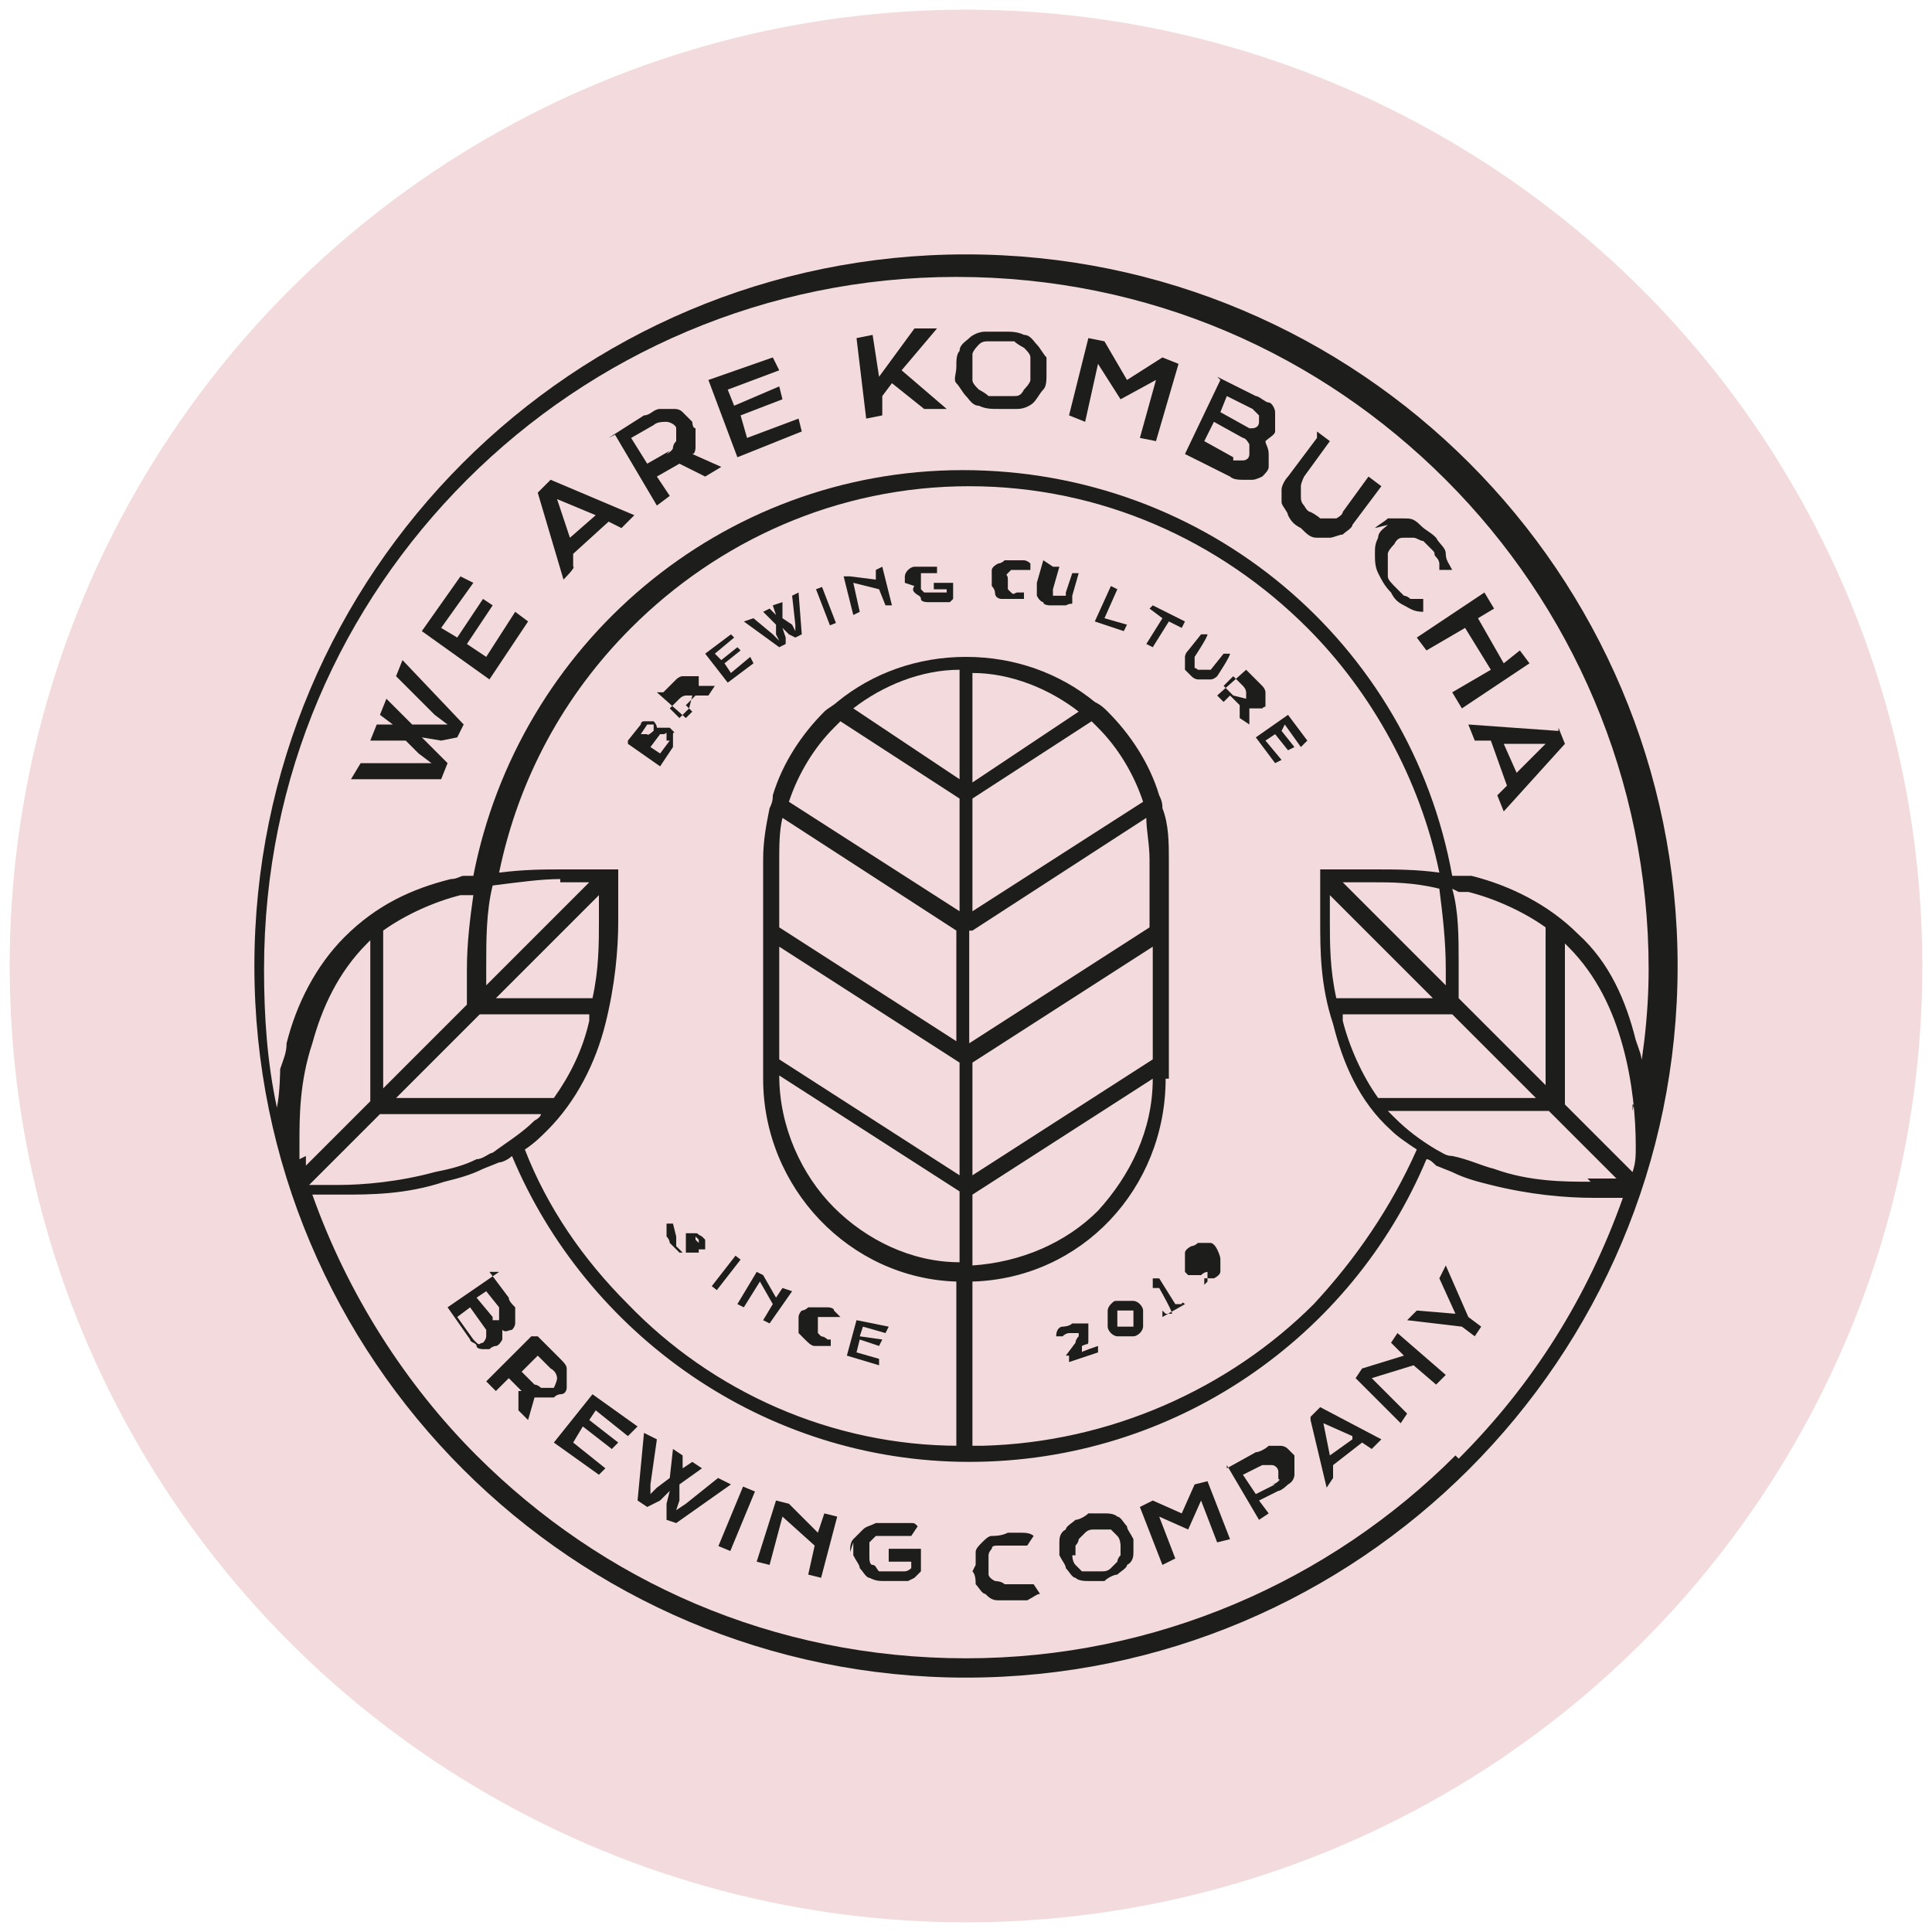 <?xml version="1.0" encoding="UTF-8"?>
<svg id="Layer_1" xmlns="http://www.w3.org/2000/svg" version="1.1" viewBox="0 0 60 60">
  <!-- Generator: Adobe Illustrator 29.1.0, SVG Export Plug-In . SVG Version: 2.1.0 Build 142)  -->
  <defs>
    <style>
      .st0 {
        fill: #1d1d1b;
      }

      .st1 {
        fill: #f3dbdd;
      }
    </style>
  </defs>
  <circle class="st1" cx="30" cy="30" r="29.7"/>
  <g>
    <path class="st0" d="M30,7.9c-12.2,0-22.1,9.9-22.1,22.1,0,12.2,9.9,22.1,22.1,22.1,12.2,0,22.1-9.9,22.1-22.1,0-12.2-9.9-22.1-22.1-22.1ZM9.3,36c0-.1,0-.3,0-.5,0-.8,0-1.9.4-3.1.3-1.1.8-2.2,1.7-3.1,0,0,0,0,.1-.1v5l-2,2c0,0,0-.2,0-.3ZM11.8,34.6h5c0,0,0,.1-.2.2-.4.4-.9.7-1.3,1-.1,0-.3.2-.5.2-.4.2-.8.3-1.3.4-1.1.3-2.2.4-3,.4-.4,0-.7,0-.9,0l2.1-2.1ZM45.3,27.7h.1c0,0,.2,0,.2,0,.8.2,1.7.6,2.4,1.1v4.9l-2.7-2.7c0-.4,0-.7,0-1.1,0-.8,0-1.6-.2-2.3ZM45.4,31.8l2.3,2.3h-4.9c-.5-.7-.9-1.6-1.1-2.4,0,0,0-.1,0-.2h3.4l.3.3ZM41.5,31c-.2-.9-.2-1.7-.2-2.4s0-.6,0-.8l3.2,3.2h-3ZM44.9,30.6l-3.2-3.2c.2,0,.6,0,.9,0,.6,0,1.3,0,2.1.2.1.8.2,1.6.2,2.5s0,.4,0,.6ZM29.8,44.9c-4,0-7.7-1.7-10.3-4.4-1.4-1.4-2.5-3-3.2-4.8.3-.2.5-.4.7-.6.9-.9,1.5-2.1,1.8-3.3.3-1.2.4-2.3.4-3.2s0-1.4,0-1.4v-.2s-.2,0-.2,0c0,0-.6,0-1.5,0-.6,0-1.2,0-2,.1.6-2.9,2-5.5,4.1-7.6,2.7-2.7,6.4-4.4,10.5-4.4,4.1,0,7.8,1.7,10.5,4.4,2,2,3.5,4.7,4.1,7.6-.7-.1-1.4-.1-2-.1-.9,0-1.5,0-1.5,0h-.2s0,.2,0,.2c0,0,0,.6,0,1.4,0,.9,0,2,.4,3.2.3,1.2.8,2.4,1.8,3.3.2.2.5.4.8.6-.8,1.8-1.9,3.4-3.2,4.8-2.6,2.6-6.3,4.3-10.3,4.4M18.4,31h-3l3.2-3.2c0,.2,0,.5,0,.8,0,.7,0,1.5-.2,2.4ZM17.4,27.4c.4,0,.7,0,.9,0l-3.2,3.2c0-.2,0-.4,0-.6,0-.8,0-1.7.2-2.5.8-.1,1.5-.2,2.1-.2ZM18.3,31.5c0,0,0,.1,0,.2-.2.9-.6,1.7-1.1,2.4h-4.9l2.3-2.3.3-.3h3.4ZM14.6,31.1h0s-2.7,2.7-2.7,2.7v-4.9c.7-.5,1.6-.9,2.4-1.1,0,0,.2,0,.2,0h.2c-.1.7-.2,1.5-.2,2.3s0,.7,0,1.1ZM45.2,45.2c-3.9,3.9-9.3,6.3-15.2,6.3-6,0-11.3-2.4-15.2-6.3-2.2-2.2-4-5-5.1-8.1.2,0,.5,0,.9,0,.9,0,2,0,3.2-.4.4-.1.8-.2,1.2-.4l.5-.2c.1,0,.3-.1.4-.2,2.3,5.5,7.8,9.5,14.2,9.5,6.4,0,11.9-3.9,14.2-9.4.1,0,.2.1.3.2l.5.2c.4.2.8.3,1.2.4,1.2.3,2.3.4,3.2.4.4,0,.7,0,.9,0-1.1,3.1-2.8,5.8-5.1,8.1ZM49.4,36.7c-.8,0-1.9,0-3-.4-.4-.1-.8-.3-1.3-.4-.2,0-.3-.1-.5-.2-.5-.3-.9-.6-1.3-1,0,0-.1-.1-.2-.2h5l2.1,2.1c-.2,0-.6,0-.9,0ZM50.6,36.3l-2-2v-5s0,0,.1.1c.9.9,1.4,2,1.7,3.1.3,1.1.4,2.2.4,3.1,0,.3,0,.5-.1.8ZM51.1,34.3c0-.5-.1-1.2-.1-1.2,0-.3-.1-.5-.2-.8-.3-1.2-.8-2.4-1.8-3.3-.9-.9-2.1-1.5-3.3-1.8-.1,0-.2,0-.4,0h-.2c-1.3-7.2-7.6-12.6-15.2-12.6-7.5,0-13.8,5.4-15.2,12.6h-.3c-.1,0-.2.1-.4.1-1.2.3-2.3.8-3.3,1.8-.9.9-1.5,2.1-1.8,3.3,0,.3-.1.5-.2.8,0,0,0,.7-.1,1.2-.3-1.4-.4-2.8-.4-4.3,0-6,2.4-11.3,6.3-15.2,3.9-3.9,9.3-6.3,15.2-6.3,6,0,11.3,2.4,15.2,6.3,3.9,3.9,6.3,9.3,6.3,15.2,0,1.5-.2,3-.5,4.4,0,0,0-.1,0-.2Z"/>
    <path class="st0" d="M21,38.4s0,0,0,.1c0,0,0,0,0,.1,0,0,0,0,0,.1,0,0,0,0,.1.1,0,0,0,0,.1.1,0,0,0,0,.1,0,0,0,0,0,0,0s0,0,0,0c0,0,0,0,0-.1,0,0,0,0,0-.1,0,0,0,0,0,0s0,0,0,0c0,0,0,0,0,0,0,0,0,0,0,0,0,0,0,0,0-.1,0,0,0,0,0-.1,0,0,0,0,0-.1,0,0,0,0,0-.1,0,0,0,0,0,0,0,0,0,0,0,0,0,0,0,0,.1,0,0,0,0,0,.1,0,0,0,0,0,.1,0s0,0,.2.1c0,0,0,0,.1.1,0,0,0,0,0,.1,0,0,0,0,0,.1,0,0,0,0,0,.1h-.2s0,0,0,0c0,0,0,0,0-.1,0,0,0,0,0-.1,0,0,0,0,0-.1,0,0,0,0-.1-.1,0,0,0,0,0,0s0,0,0,0c0,0,0,0,0,0,0,0,0,0,0,0,0,0,0,0,0,.1,0,0,0,0,0,0s0,0,0,0c0,0,0,0,0,0,0,0,0,0,0,0,0,0,0,0,.1.1,0,0,0,0,0,.1,0,0,0,0,0,.1,0,0,0,0,0,.1,0,0-.1,0-.2,0,0,0-.1,0-.2,0,0,0-.1,0-.2,0,0,0-.1-.1-.2-.2,0,0,0,0-.1-.1,0,0,0-.1-.1-.2,0,0,0-.1,0-.2s0-.1,0-.2h.2Z"/>
    <rect class="st0" x="22" y="39.4" width="1.2" height=".2" transform="translate(-22.5 33.1) rotate(-52.1)"/>
    <polygon class="st0" points="23.5 39.5 23.7 39.6 24.1 40.3 24.3 40 24.6 40.1 23.9 41.1 23.7 41 24 40.5 23.6 39.8 23.1 40.6 22.9 40.5 23.5 39.5"/>
    <path class="st0" d="M24.8,40.9c0,0,0-.1.1-.2,0,0,.1,0,.2-.1,0,0,.2,0,.3,0s.2,0,.3,0c0,0,.2,0,.2.1,0,0,.1.1.2.2h-.2c0,.1,0,0,0,0,0,0,0,0,0,0,0,0,0,0,0,0,0,0,0,0,0,0,0,0-.1,0-.2,0,0,0-.1,0-.2,0,0,0,0,0-.1,0,0,0,0,0,0,.1,0,0,0,.1,0,.2,0,0,0,.1,0,.2,0,0,0,0,.1.1,0,0,.1,0,.2.1,0,0,0,0,0,0,0,0,0,0,.1,0,0,0,0,0,0,0,0,0,0,0,0,0v.2s-.1,0-.2,0c0,0-.2,0-.3,0-.1,0-.2-.1-.3-.2,0,0-.1-.1-.2-.2,0,0,0-.2,0-.2s0-.2,0-.2Z"/>
    <polygon class="st0" points="26.6 41 27.6 41.2 27.5 41.4 26.8 41.2 26.7 41.5 27.4 41.6 27.3 41.8 26.7 41.6 26.6 42 27.3 42.2 27.3 42.4 26.3 42.1 26.6 41"/>
    <path class="st0" d="M33.1,42.1l.3-.4c0,0,0-.1.1-.2,0,0,0,0,0-.1,0,0,0,0,0,0s0,0,0,0c0,0,0,0,0,0,0,0,0,0,0,0s0,0,0,0,0,0-.1,0c0,0-.1,0-.2,0,0,0-.1,0-.2.1h-.2c0-.2.1-.3.2-.3,0,0,.2,0,.3-.1,0,0,.2,0,.2,0s.1,0,.2,0,0,0,.1,0c0,0,0,0,0,.1,0,0,0,0,0,.1,0,0,0,0,0,.1,0,0,0,0,0,.2s0,.1-.2.2v.2c-.1,0,.5-.2.5-.2v.2c0,0-.9.3-.9.3v-.2Z"/>
    <path class="st0" d="M34.4,41.2c0,0,0-.2,0-.3,0,0,0-.2,0-.2,0,0,0-.1.1-.2s.1-.1.2-.1c0,0,.2,0,.3,0,0,0,.2,0,.2,0,0,0,.1,0,.2.1,0,0,.1.1.1.2,0,0,0,.2,0,.3,0,0,0,.2,0,.2,0,0,0,.1-.1.2,0,0-.1.1-.2.1,0,0-.2,0-.3,0,0,0-.2,0-.2,0,0,0-.1,0-.2-.1,0,0-.1-.1-.1-.2ZM34.7,41.1c0,0,0,.1,0,.1,0,0,0,0,.1,0,0,0,0,0,.1,0,0,0,.1,0,.2,0,0,0,0,0,.1,0,0,0,0,0,0-.1,0,0,0,0,0-.1,0,0,0-.1,0-.2,0,0,0-.1,0-.1,0,0,0,0-.1,0,0,0,0,0-.1,0,0,0-.1,0-.2,0,0,0,0,0-.1,0,0,0,0,0,0,.1,0,0,0,0,0,.1,0,0,0,.1,0,.2Z"/>
    <path class="st0" d="M36.2,40.8h.2c0-.1-.4-.8-.4-.8,0,0,0,0,0,0s0,0,0,0h-.2c0-.1,0-.2,0-.2,0,0,0,0,0-.1,0,0,0,0,.1,0,0,0,0,0,.1,0h0s0,0,0,0l.5.8h.2c0-.1.1,0,.1,0l-.7.4v-.2Z"/>
    <path class="st0" d="M37.4,39.9s0,0,0,0c0,0,0,0,0,0,0,0,0,0,0,0s0,0,0,0c0,0,0,0,.1-.1,0,0,0,0,0-.1,0,0,0,0,0-.1,0,0,0,0,0-.1,0,0,0,0,0,0,0,0,0,0,0,0,0,0,0,0,0,0,0,0,0,0,0,0,0,0-.1,0-.2.1,0,0-.1,0-.2,0,0,0-.1,0-.2,0,0,0,0,0-.1-.1,0,0,0,0,0-.2,0,0,0-.1,0-.2,0,0,0-.1,0-.2,0,0,0-.1.2-.2,0,0,.1,0,.2-.1,0,0,.1,0,.2,0,0,0,.1,0,.2,0,0,0,.1,0,.2.2,0,0,.1.2.1.3,0,0,0,.2,0,.2,0,0,0,.1,0,.2,0,0,0,.1-.2.2,0,0,0,0,0,0,0,0,0,0-.1,0,0,0,0,0-.1,0,0,0,0,0-.1,0v-.2ZM37.1,39.5s0,0,0,0,0,0,0,0c0,0,0,0,0,0,0,0,0,0,.1,0,0,0,0,0,0,0,0,0,0,0,0,0,0,0,0,0,0,0,0,0,0,0,0,0,0,0-.1,0-.2,0,0,0-.1,0-.2,0,0,0,0,0,0,0,0,0,0,0,0,0,0,0,0,0,0,0,0,0,0,0,0,0Z"/>
    <path class="st0" d="M15.2,39.5l.6.8c0,.1.1.2.2.3,0,0,0,.2,0,.3,0,0,0,.1,0,.2,0,0,0,.1-.1.2-.1,0-.2.1-.3,0,0,.1,0,.2,0,.3,0,0-.1.2-.2.2,0,0-.1,0-.2.1,0,0-.2,0-.2,0,0,0-.2,0-.2-.1s-.2-.1-.2-.2l-.7-1,1.6-1.1ZM14.6,41.5c0,0,.1.1.2.2s.1,0,.2,0c0,0,.1-.1.1-.2,0,0,0-.2,0-.2l-.5-.7-.4.3.5.7ZM15.3,41s0,0,0,0c0,0,.1,0,.2,0,0,0,0,0,0-.2,0,0,0-.1,0-.2l-.4-.5-.3.2.5.6Z"/>
    <path class="st0" d="M16.7,41.5l.7.7c.1.1.2.2.2.3,0,.1,0,.2,0,.3,0,0,0,.2,0,.3,0,0,0,.2-.2.2,0,0-.1,0-.2.1,0,0-.1,0-.2,0,0,0-.1,0-.2,0,0,0-.1,0-.2,0l-.2.7-.3-.3v-.6c.1,0,.1,0,.1,0l-.4-.4-.4.4-.3-.3,1.4-1.4ZM16.6,43c0,0,.1,0,.2.1,0,0,.1,0,.2,0s0,0,.1,0c0,0,0,0,.1,0,0,0,.1-.2.1-.3,0,0,0-.2-.2-.3l-.4-.4-.5.5.4.4Z"/>
    <polygon class="st0" points="18.4 43.3 19.8 44.3 19.5 44.6 18.5 43.8 18.3 44.1 19.2 44.8 19 45 18.1 44.3 17.8 44.8 18.8 45.6 18.6 45.8 17.2 44.8 18.4 43.3"/>
    <polygon class="st0" points="20 44.5 20.4 44.7 20.2 46.1 20.2 46.4 20.4 46.2 20.8 45.9 20.9 45 21.2 45.2 21.2 45.6 21.5 45.4 21.8 45.6 21.1 46.1 21.1 46.6 21 46.9 21.3 46.7 22.3 45.9 22.7 46.1 21 47.3 20.7 47.2 20.7 46.7 20.8 46.3 20.5 46.6 20.1 46.8 19.8 46.6 20 44.5"/>
    <rect class="st0" x="21.9" y="46.9" width="2" height=".4" transform="translate(-29.4 50.3) rotate(-67.5)"/>
    <polygon class="st0" points="24.1 46.6 24.5 46.7 25.4 47.6 25.6 47 26 47.1 25.5 49 25.1 48.9 25.3 48 24.3 47.1 23.9 48.6 23.5 48.5 24.1 46.6"/>
    <path class="st0" d="M26.4,48.2c0-.1,0-.3.1-.4s.2-.2.3-.3.2-.1.4-.2c.1,0,.3,0,.5,0,0,0,.1,0,.2,0s.1,0,.2,0c0,0,.1,0,.2,0s.1,0,.2.1l-.2.3s0,0-.1,0,0,0-.1,0c0,0,0,0-.1,0s-.1,0-.2,0c-.1,0-.2,0-.3,0,0,0-.2,0-.3,0,0,0-.1.1-.2.2,0,0,0,.2,0,.2,0,0,0,.2,0,.3,0,0,0,.2.1.2s.1.1.2.2c0,0,.2,0,.3,0,0,0,.2,0,.3,0,0,0,.2,0,.2,0,0,0,.1,0,.2-.1,0,0,0-.1,0-.2h-.7c0,0,0-.4,0-.4h1c0,.1,0,.1,0,.1h0c0,.1,0,.2,0,.3s0,.2,0,.3c0,0-.1.1-.2.2,0,0-.2.1-.2.1,0,0-.2,0-.3,0-.1,0-.2,0-.4,0-.2,0-.3,0-.5-.1-.1,0-.2-.2-.3-.3,0-.1-.1-.2-.2-.4,0-.1,0-.3,0-.4Z"/>
    <path class="st0" d="M30.3,48.6c0-.1,0-.3,0-.4,0-.1.1-.2.2-.3s.2-.2.3-.2.3,0,.5-.1c.2,0,.3,0,.4,0,.1,0,.3,0,.4.1l-.2.3s0,0-.1,0c0,0,0,0-.1,0,0,0-.1,0-.2,0,0,0-.1,0-.2,0-.1,0-.2,0-.3,0s-.2,0-.2.1c0,0-.1.1-.1.2s0,.2,0,.3c0,0,0,.2,0,.3,0,0,0,.1.2.2,0,0,.2,0,.3.1.1,0,.2,0,.3,0,0,0,.1,0,.2,0,0,0,.1,0,.2,0,0,0,.1,0,.1,0,0,0,0,0,.1,0l.2.3c-.1,0-.2.1-.4.2-.1,0-.3,0-.4,0-.2,0-.4,0-.5,0-.2,0-.3-.1-.4-.2-.1,0-.2-.2-.3-.3,0-.1,0-.3-.1-.4Z"/>
    <path class="st0" d="M32.9,48.3c0-.1,0-.3,0-.4,0-.1,0-.3.2-.4,0-.1.2-.2.3-.3.1,0,.3-.1.4-.2.2,0,.3,0,.5,0,.1,0,.3,0,.4.1.1,0,.2.2.3.3,0,.1.1.2.2.4,0,.1,0,.3,0,.4,0,.1,0,.3-.2.4,0,.1-.2.2-.3.3-.1,0-.3.1-.4.2-.2,0-.3,0-.5,0-.1,0-.3,0-.4-.1-.1,0-.2-.2-.3-.3,0-.1-.1-.2-.2-.4ZM33.3,48.3c0,0,0,.2.1.3,0,0,.1.1.2.2,0,0,.2,0,.3,0s.2,0,.3,0c.1,0,.2,0,.3-.1,0,0,.1-.1.2-.2,0,0,0-.1.1-.2,0,0,0-.2,0-.3,0,0,0-.2-.1-.3,0,0-.1-.1-.2-.2,0,0-.2,0-.2,0s-.2,0-.3,0c-.1,0-.2,0-.3.1,0,0-.1.1-.2.2,0,0,0,.1-.1.2,0,0,0,.2,0,.3Z"/>
    <polygon class="st0" points="35.4 46.8 35.8 46.6 36.7 47 37.1 46.1 37.5 46 38.2 47.8 37.8 47.9 37.3 46.6 36.9 47.5 36 47.1 36.5 48.4 36.1 48.6 35.4 46.8"/>
    <path class="st0" d="M38.1,45.6l.9-.5c.1,0,.3-.1.4-.2.1,0,.2,0,.3,0s.2,0,.3.1c0,0,.1.1.2.2,0,0,0,.2,0,.3,0,0,0,.2,0,.3,0,0,0,.2-.2.3,0,0-.2.2-.3.2l-.6.3.3.4-.3.2-1-1.7ZM39.5,46.1c0,0,.1,0,.2-.1s0,0,0-.1c0,0,0,0,0-.1s0,0,0-.1c0-.1-.1-.2-.2-.2,0,0-.2,0-.3,0l-.6.3.4.6.6-.3Z"/>
    <path class="st0" d="M40.7,44l.3-.3,1.9,1-.3.3-.3-.2-.9.7v.4c0,0-.2.3-.2.3l-.5-2.1ZM42,44.6l-.9-.4.2,1,.7-.5Z"/>
    <polygon class="st0" points="42.1 42.8 42.3 42.5 43.6 42.1 43.2 41.7 43.4 41.4 44.9 42.7 44.6 43 43.9 42.4 42.6 42.8 43.7 43.9 43.5 44.2 42.1 42.8"/>
    <polygon class="st0" points="45.4 41.2 43.7 41 44 40.7 45.2 40.8 44.7 39.7 44.9 39.3 45.6 40.9 46 41.2 45.8 41.5 45.4 41.2"/>
    <polygon class="st0" points="10.9 24.2 11.2 23.7 12.9 23.7 13.4 23.7 13 23.4 12.6 23 11.5 23 11.7 22.5 12.2 22.5 11.8 22.2 12 21.7 12.8 22.5 13.4 22.5 13.9 22.5 13.5 22.2 12.3 21 12.5 20.5 14.4 22.5 14.2 22.9 13.7 23 13.1 22.9 13.5 23.3 13.9 23.7 13.7 24.2 10.9 24.2"/>
    <polygon class="st0" points="13.1 19.6 14.3 17.9 14.7 18.1 13.7 19.5 14.2 19.8 15 18.6 15.3 18.8 14.5 20 15.1 20.4 16 19 16.4 19.3 15.2 21.1 13.1 19.6"/>
    <path class="st0" d="M16.7,15.3l.4-.4,2.6,1.1-.4.4-.4-.2-1.1,1v.4c.1,0-.3.4-.3.4l-.8-2.7ZM18.5,16l-1.2-.5.4,1.2.8-.7Z"/>
    <path class="st0" d="M18.9,13.6l1.1-.7c.2,0,.3-.2.5-.2.1,0,.3,0,.4,0s.2,0,.3.1c0,0,.2.2.3.3,0,0,0,.2.1.2,0,0,0,.2,0,.3s0,.2,0,.3c0,0,0,.2-.1.2l.9.4-.5.3-.8-.4h0s-.7.4-.7.4l.4.6-.4.3-1.3-2.2ZM20.7,14.1c0,0,.2-.1.2-.2,0,0,0-.1.1-.2,0,0,0-.1,0-.2,0,0,0-.1,0-.2,0-.1-.2-.2-.3-.2-.1,0-.3,0-.4.1l-.7.4.5.8.7-.4Z"/>
    <polygon class="st0" points="22 11.8 24 11.1 24.2 11.5 22.6 12.1 22.8 12.6 24.2 12 24.3 12.4 23 12.9 23.2 13.6 24.8 13 24.9 13.4 22.9 14.2 22 11.8"/>
    <polygon class="st0" points="26.6 10.5 27.1 10.4 27.3 11.7 28.4 10.2 29.1 10.2 28 11.5 29.4 12.7 28.7 12.7 27.7 11.9 27.4 12.3 27.4 12.9 26.9 13 26.6 10.5"/>
    <path class="st0" d="M29.7,11.4c0-.2,0-.4.1-.5,0-.2.2-.3.3-.4s.3-.2.5-.2.4,0,.6,0c.2,0,.4,0,.6.1.2,0,.3.2.4.3.1.1.2.3.3.4,0,.2,0,.3,0,.5,0,.2,0,.4-.1.5s-.2.3-.3.4c-.1.1-.3.2-.5.2-.2,0-.4,0-.6,0-.2,0-.4,0-.6-.1-.2,0-.3-.2-.4-.3-.1-.1-.2-.3-.3-.4s0-.3,0-.5ZM30.2,11.4c0,.1,0,.2,0,.4,0,.1.1.2.2.3,0,0,.2.1.3.2.1,0,.2,0,.4,0,.1,0,.3,0,.4,0,.1,0,.2,0,.3-.2,0,0,.2-.2.2-.3s0-.2,0-.3,0-.2,0-.4c0-.1-.1-.2-.2-.3,0,0-.2-.1-.3-.2-.1,0-.2,0-.4,0-.1,0-.3,0-.4,0s-.2,0-.3.1c0,0-.2.2-.2.3,0,.1,0,.2,0,.3Z"/>
    <polygon class="st0" points="33.8 10.5 34.3 10.6 35 11.8 36.1 11.1 36.6 11.3 35.9 13.7 35.4 13.6 35.9 11.8 34.8 12.4 34.1 11.3 33.7 13.1 33.2 12.9 33.8 10.5"/>
    <path class="st0" d="M37.8,11.7l1.2.6c.1,0,.3.2.4.2s.2.2.2.3c0,0,0,.2,0,.3,0,0,0,.2,0,.3,0,.1-.2.2-.3.3,0,.1.1.2.1.4,0,.1,0,.2,0,.4,0,.1-.1.2-.2.3,0,0-.2.1-.3.1-.1,0-.2,0-.3,0s-.3,0-.4-.1l-1.4-.7,1.1-2.3ZM38.3,14.3c.1,0,.2,0,.3,0,0,0,.2,0,.2-.2,0,0,0-.2,0-.3,0,0-.1-.2-.2-.2l-.9-.5-.3.6.9.5ZM38.8,13.3s0,0,.1,0c0,0,.2,0,.2-.2,0,0,0-.2,0-.2,0,0-.1-.1-.2-.2l-.8-.4-.2.5.9.5Z"/>
    <path class="st0" d="M40.9,13.4l.4.3-.8,1.1c0,0-.1.2-.1.3,0,0,0,.2,0,.3s0,.2.1.3c0,0,.1.2.2.2,0,0,.2.1.3.2,0,0,.2,0,.3,0s.2,0,.2,0c0,0,.2-.1.2-.2l.8-1.1.4.3-.9,1.2c0,.1-.2.2-.3.3-.1,0-.3.1-.4.1-.1,0-.3,0-.4,0-.2,0-.3-.1-.5-.3-.2-.1-.3-.2-.4-.4,0-.1-.2-.3-.2-.4s0-.3,0-.4.1-.3.2-.4l.9-1.2Z"/>
    <path class="st0" d="M42.7,16.4c.1-.1.3-.2.4-.3.2,0,.3,0,.5,0s.3,0,.5.2.3.2.5.4c.1.2.3.3.3.5,0,.2.1.3.2.5h-.4s0,0,0,0c0,0,0-.1,0-.2,0,0,0-.1-.1-.2s0-.1-.1-.2c-.1-.1-.2-.2-.3-.3-.1,0-.2-.1-.3-.1-.1,0-.2,0-.3,0-.1,0-.2,0-.3.2,0,0-.2.2-.2.3,0,.1,0,.2,0,.3s0,.2,0,.4c0,.1.1.2.3.4,0,0,.1.1.2.2,0,0,.1,0,.2.1,0,0,.1,0,.2,0s.1,0,.2,0v.4c-.3,0-.4-.1-.6-.2s-.3-.2-.4-.4c-.2-.2-.3-.4-.4-.6s-.1-.4-.1-.6c0-.2,0-.3.1-.5,0-.2.2-.3.3-.4Z"/>
    <polygon class="st0" points="46.1 18.4 46.4 18.9 45.9 19.2 46.7 20.6 47.2 20.2 47.5 20.6 45.4 22 45.1 21.5 46.3 20.8 45.5 19.5 44.3 20.2 44 19.8 46.1 18.4"/>
    <path class="st0" d="M48.4,22.6l.2.5-1.9,2.1-.2-.5.3-.3-.5-1.4h-.5s-.2-.5-.2-.5l2.8.2ZM47.1,24l.9-.9h-1.3c0,0,.4.9.4.9Z"/>
    <path class="st0" d="M19.5,23l.4-.5c0,0,0-.1.1-.1,0,0,0,0,.1,0,0,0,0,0,.1,0s0,0,.1,0c0,0,.1.1.1.2,0,0,.1,0,.2,0,0,0,.1,0,.2,0,0,0,0,0,.1.1s0,0,0,.1c0,0,0,.1,0,.2,0,0,0,.1,0,.2l-.4.6-1-.7ZM20.3,22.7h0c0,0,0-.1,0-.2,0,0,0,0-.1,0,0,0,0,0-.1,0l-.2.3h.2c0,.1.3-.2.3-.2ZM20.7,23c0,0,0-.1,0-.1,0,0,0,0,0-.1s0,0-.1,0c0,0,0,0-.1,0l-.3.4.3.2.3-.4Z"/>
    <path class="st0" d="M20.6,21.5l.4-.4c0,0,.1-.1.2-.1,0,0,.1,0,.2,0s.1,0,.2,0,.1,0,.1,0c0,0,0,0,0,0s0,0,0,.1c0,0,0,0,0,.1s0,0,0,.1h.5c0,0-.2.3-.2.3h-.4c0,0,0,0,0,0l-.3.3.2.2-.2.2-.9-.8ZM21.5,21.6s0,0,0,0c0,0,0,0,0,0,0,0,0,0,0,0,0,0,0,0,0,0,0,0-.1,0-.2,0,0,0-.1,0-.2.1l-.3.3.3.3.3-.3Z"/>
    <polygon class="st0" points="21.9 20.3 22.7 19.7 22.8 19.8 22.2 20.3 22.4 20.5 22.9 20.1 23 20.2 22.5 20.6 22.7 20.9 23.3 20.4 23.4 20.6 22.6 21.2 21.9 20.3"/>
    <polygon class="st0" points="23.1 19.3 23.4 19.2 24 19.7 24.2 19.9 24.1 19.7 24.1 19.4 23.7 19 23.9 18.9 24.1 19.1 24 18.8 24.3 18.7 24.3 19.2 24.6 19.4 24.7 19.6 24.7 19.4 24.6 18.5 24.8 18.4 24.9 19.7 24.7 19.8 24.5 19.7 24.3 19.5 24.4 19.8 24.4 20 24.2 20.1 23.1 19.3"/>
    <rect class="st0" x="25.5" y="18.2" width=".2" height="1.2" transform="translate(-5 10.5) rotate(-21.1)"/>
    <polygon class="st0" points="26.2 17.9 26.4 17.9 27.2 18 27.2 17.7 27.4 17.6 27.7 18.8 27.5 18.8 27.3 18.3 26.5 18.1 26.7 19 26.5 19.1 26.2 17.9"/>
    <path class="st0" d="M28.1,18.1c0,0,0-.2,0-.2,0,0,0-.1.1-.2,0,0,.1-.1.2-.1,0,0,.2,0,.3,0,0,0,0,0,.1,0,0,0,0,0,.1,0s0,0,.1,0,0,0,.1,0v.2c-.1,0-.1,0-.2,0,0,0,0,0,0,0,0,0,0,0,0,0,0,0,0,0,0,0,0,0-.1,0-.2,0,0,0-.1,0-.1,0,0,0,0,0,0,.1s0,.1,0,.2c0,0,0,.1,0,.2,0,0,0,0,.1.1,0,0,0,0,.2,0s.1,0,.2,0c0,0,.1,0,.2,0,0,0,0,0,.1,0,0,0,0,0,0,0,0,0,0,0,0-.1h-.4s0-.2,0-.2h.6c0,0,0,0,0,0h0c0,0,0,.1,0,.2,0,0,0,.1,0,.2,0,0,0,.1,0,.1,0,0,0,0-.1.1,0,0-.1,0-.2,0,0,0-.1,0-.2,0-.1,0-.2,0-.3,0,0,0-.2,0-.2-.1s-.1-.1-.2-.2,0-.2,0-.2Z"/>
    <path class="st0" d="M30.8,17.9c0,0,0-.2,0-.2,0,0,0-.1.2-.2,0,0,.1,0,.2-.1,0,0,.2,0,.3,0,0,0,.2,0,.3,0,0,0,.1,0,.2.1v.2c-.2,0-.2,0-.2,0,0,0,0,0,0,0,0,0,0,0,0,0,0,0,0,0,0,0,0,0-.1,0-.2,0s-.1,0-.2,0c0,0,0,0-.1.1s0,0,0,.2c0,0,0,.1,0,.2,0,0,0,0,0,.1,0,0,0,0,.1.1s.1,0,.2,0c0,0,0,0,.1,0,0,0,0,0,.1,0,0,0,0,0,0,0s0,0,0,0v.2s0,0-.1,0c0,0-.2,0-.3,0-.1,0-.2,0-.3,0,0,0-.2,0-.2-.2,0,0,0-.1-.1-.2,0,0,0-.2,0-.2Z"/>
    <path class="st0" d="M32.7,17.6h.2c0,0-.2.7-.2.7,0,0,0,.1,0,.1,0,0,0,0,0,.1,0,0,0,0,0,0,0,0,0,0,.1,0,0,0,.1,0,.2,0s0,0,.1,0c0,0,0,0,0,0,0,0,0,0,0-.1l.2-.6h.2c0,0-.2.7-.2.7,0,0,0,.1,0,.2s0,0-.2.1c0,0-.1,0-.2,0,0,0-.2,0-.3,0,0,0-.2,0-.2-.1,0,0-.1,0-.2-.2,0,0,0-.1,0-.2,0,0,0-.1,0-.2l.2-.7Z"/>
    <polygon class="st0" points="34.5 18.2 34.7 18.3 34.3 19.2 35 19.4 34.9 19.6 34 19.3 34.5 18.2"/>
    <polygon class="st0" points="36.1 19.2 35.7 18.9 35.8 18.8 36.8 19.3 36.7 19.5 36.3 19.3 35.8 20.1 35.6 20 36.1 19.2"/>
    <path class="st0" d="M37.3,19.7h.2c0,.1-.4.7-.4.7,0,0,0,0,0,.1s0,0,0,.1,0,0,0,.1,0,0,.1.1c0,0,0,0,.1,0,0,0,0,0,.1,0,0,0,0,0,.1,0,0,0,0,0,.1,0l.4-.5h.2c0,.1-.4.7-.4.7,0,0-.1.1-.2.1,0,0-.1,0-.2,0,0,0-.1,0-.2,0,0,0-.1,0-.2-.1,0,0-.1-.1-.2-.2,0,0,0-.1,0-.2,0,0,0-.1,0-.2,0,0,0-.1.1-.2l.4-.5Z"/>
    <path class="st0" d="M38.8,20.9l.4.4c0,0,.1.1.1.2,0,0,0,.1,0,.2,0,0,0,.1,0,.2s0,0-.1.1c0,0,0,0-.1,0,0,0,0,0-.1,0,0,0,0,0-.1,0,0,0,0,0-.1,0v.5c0,0-.3-.2-.3-.2v-.4c0,0,0,0,0,0l-.3-.3-.2.2-.2-.2.9-.8ZM38.7,21.7s0,0,0,0,0,0,0,0,0,0,0,0,0,0,0,0c0,0,0,0,0-.2,0,0,0-.1-.1-.2l-.3-.3-.3.3.3.3Z"/>
    <polygon class="st0" points="40 22.2 40.6 23 40.4 23.2 39.9 22.5 39.8 22.7 40.2 23.2 40 23.3 39.6 22.8 39.3 23 39.8 23.6 39.6 23.7 39 22.9 40 22.2"/>
    <path class="st0" d="M36.3,33.5v-6.8c0-.5,0-1.1-.2-1.6,0-.1,0-.2-.1-.4-.3-1-.9-1.9-1.6-2.6-.1-.1-.2-.2-.4-.3-1.1-.9-2.5-1.4-4-1.4-1.5,0-2.9.5-4,1.4-.1.1-.3.2-.4.3-.7.7-1.3,1.6-1.6,2.6,0,.1,0,.2-.1.4-.1.5-.2,1-.2,1.6v6.8c0,3.4,2.7,6.2,6,6.3v5.3h.5v-5.3c3.4-.1,6-2.9,6-6.3ZM30.2,20.9c1.2,0,2.4.5,3.3,1.2l-3.3,2.2v-3.4ZM30.2,24.8l3.7-2.4c0,0,.1.1.2.2.6.6,1.1,1.4,1.4,2.3l-5.3,3.4v-3.5ZM30.2,28.9l5.4-3.5c0,.4.1.8.1,1.3v2.1l-5.6,3.6v-3.5ZM30.2,33l5.6-3.6v3.5l-5.6,3.6v-3.5ZM30.2,37.1l5.6-3.6c0,1.6-.7,3-1.7,4.1-1,1-2.4,1.6-3.9,1.7v-2.1ZM29.8,39.2c-1.5,0-2.9-.7-3.9-1.7-1-1-1.7-2.5-1.7-4.1l5.6,3.6v2.1ZM29.8,36.5l-5.6-3.6v-3.5l5.6,3.6v3.5ZM29.8,32.4l-5.6-3.6v-2.1c0-.4,0-.9.1-1.3l5.4,3.5v3.5ZM29.8,28.3l-5.3-3.4c.3-.9.8-1.7,1.4-2.3,0,0,.1-.1.2-.2l3.7,2.4v3.5ZM29.8,24.2l-3.3-2.2c.9-.7,2.1-1.2,3.3-1.2v3.4Z"/>
  </g>
</svg>